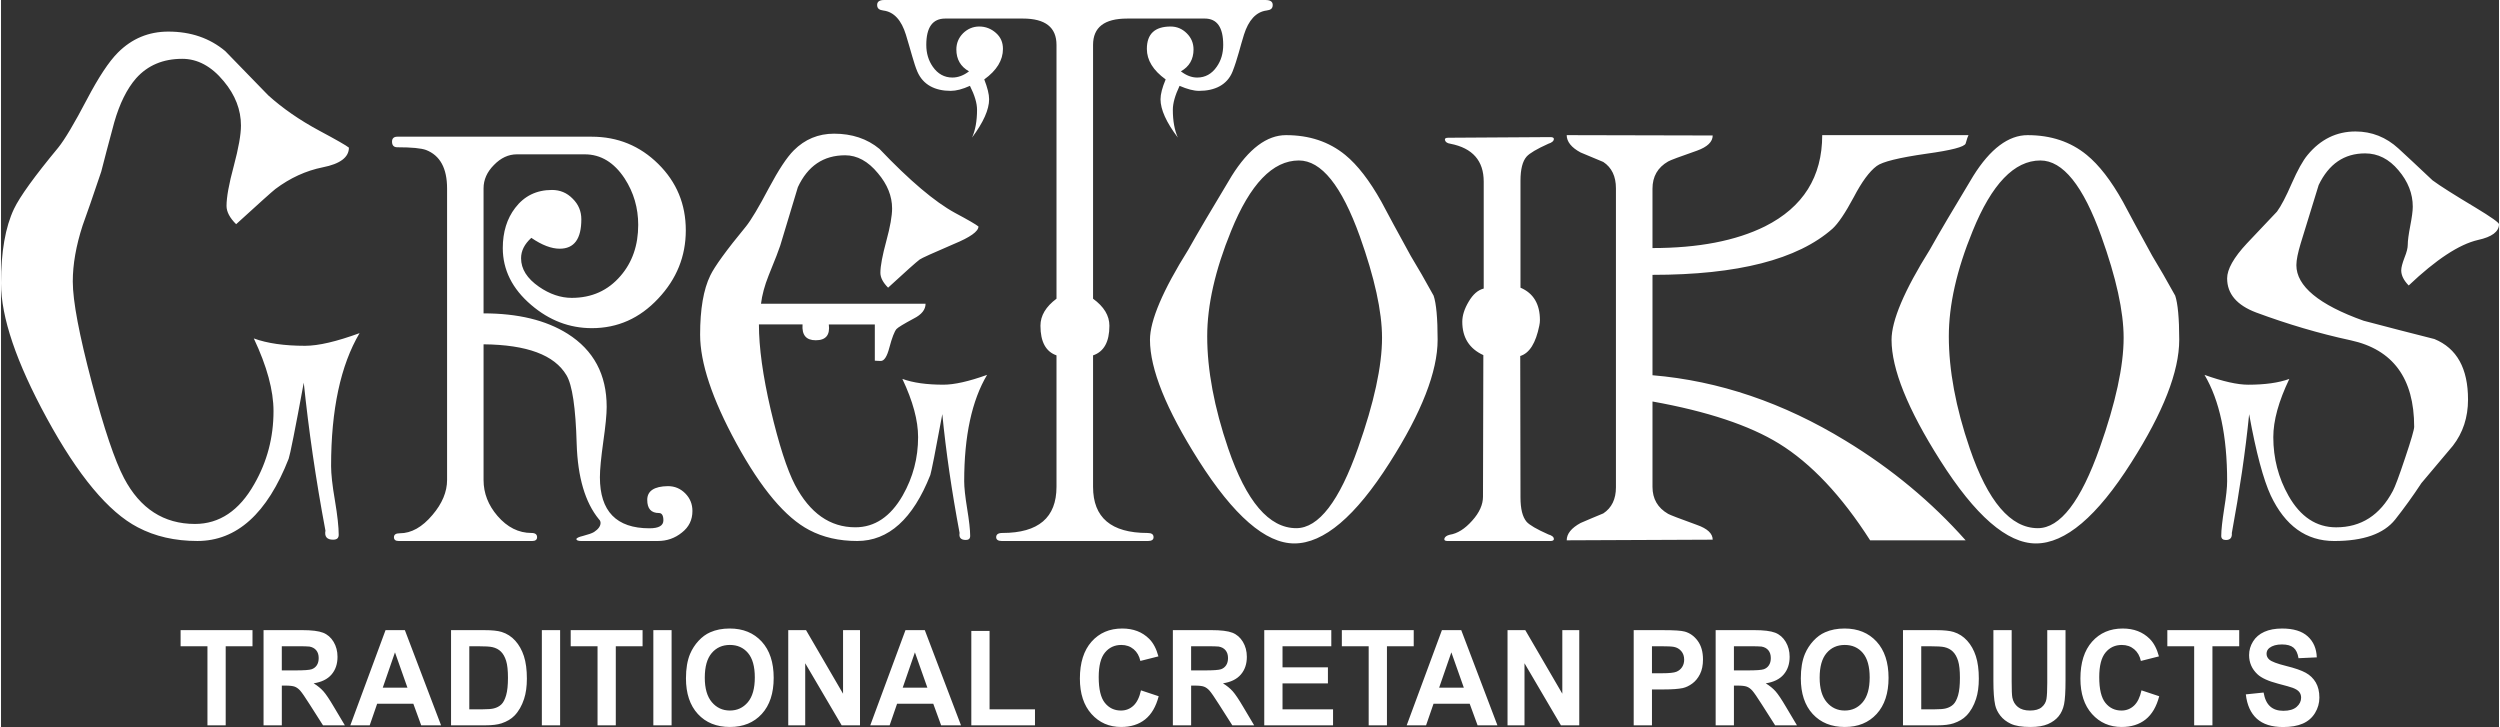 <?xml version="1.0" encoding="UTF-8"?> <svg xmlns="http://www.w3.org/2000/svg" xmlns:xlink="http://www.w3.org/1999/xlink" xmlns:xodm="http://www.corel.com/coreldraw/odm/2003" xml:space="preserve" width="1403px" height="408px" version="1.1" style="shape-rendering:geometricPrecision; text-rendering:geometricPrecision; image-rendering:optimizeQuality; fill-rule:evenodd; clip-rule:evenodd" viewBox="0 0 1403 408.33"><rect x="0" y="0" width="1403" height="408.33" fill="#333333" stroke="none"/> <defs> <style type="text/css"> .fil0 {fill:white;fill-rule:nonzero} </style> </defs> <g id="Layer_x0020_1">  <g id="Layer_x0020_1_0"> <g id="_2026133284576"> <path class="fil0" d="M170.04 214.9c2.72,26.25 6.69,53.99 12.18,83.15 -0.63,3.4 0.89,5.07 4.3,5.07 2.15,0 3.15,-0.9 3.15,-2.77 0,-4.28 -0.69,-10.7 -2.13,-19.3 -1.48,-8.51 -2.15,-15.02 -2.15,-19.26 0,-31.69 5.33,-56.63 16,-74.69 -12.9,4.72 -23.06,7.12 -30.61,7.12 -11.55,0 -21.24,-1.36 -28.8,-4.14 7.39,15.62 11.07,29.19 11.07,40.83 0,14.69 -3.54,28.33 -10.8,40.97 -8.4,14.9 -19.58,22.4 -33.31,22.4 -17.48,0 -30.79,-8.57 -39.82,-25.7 -5.21,-9.89 -11.21,-27.69 -18.07,-53.53 -7.13,-26.98 -10.74,-45.93 -10.74,-56.98 0,-9.58 1.84,-20.07 5.52,-31.41 2.45,-6.74 5.97,-16.87 10.46,-30.26 1.54,-6.17 4,-15.34 7.29,-27.62 3.04,-10.63 7.14,-18.9 12.31,-24.82 6.53,-7.29 15.14,-10.92 25.91,-10.92 8.51,0 16.33,4.13 23.27,12.54 6.54,7.79 9.7,16.18 9.7,24.92 0,5.11 -1.36,12.69 -4.04,22.76 -2.74,10.08 -4.07,17.58 -4.07,22.41 0,3.27 1.8,6.69 5.4,10.25 13.03,-11.9 20.4,-18.49 22.05,-19.77 8.29,-6.22 17.2,-10.28 26.56,-12.17 9.86,-1.93 14.73,-5.66 14.73,-11.06 -1.47,-1.2 -6.96,-4.35 -16.48,-9.44 -11.2,-6.01 -20.83,-12.71 -28.86,-19.96 -0.63,-0.7 -8.71,-8.99 -24.12,-24.82 -8.67,-7.27 -19.32,-10.95 -31.94,-10.95 -11.03,0 -20.46,3.9 -28.33,11.78 -5.11,5.11 -10.87,13.86 -17.39,26.26 -7.17,13.66 -12.51,22.64 -16.14,27.13 -13.32,16.08 -21.56,27.52 -24.84,34.38 -4.85,10.21 -7.3,24.22 -7.3,41.73 0,19.15 8.62,44.48 25.7,75.82 17.61,32.34 34.68,52.79 51.1,61.32 9.7,5.11 20.87,7.68 33.48,7.68 22.11,0 39.23,-15.4 51.29,-46.22 0.75,-2.08 3.64,-16.36 8.47,-42.73l0 0zm170.14 13.57c0,4.27 -0.65,10.85 -1.92,19.69 -1.23,8.85 -1.89,15.47 -1.89,19.89 0,19.11 9.28,28.67 27.82,28.67 5.25,0 7.84,-1.49 7.84,-4.47 0,-2.73 -0.86,-4.11 -2.45,-4.11 -4.46,0 -6.62,-2.44 -6.62,-7.4 0,-4.97 3.85,-7.6 11.62,-7.7 3.86,0 7.09,1.39 9.77,4.11 2.66,2.7 3.99,5.97 3.99,9.85 0,4.96 -1.93,9 -5.93,12.12 -3.94,3.19 -8.45,4.73 -13.55,4.73l-42.91 0.01c-1.82,0 -2.77,-0.39 -2.77,-1.08 0,-0.57 1.24,-1.19 3.66,-1.77 2.95,-0.78 5.1,-1.5 6.24,-2.21 2.42,-1.58 3.66,-3.33 3.66,-5.07 0,-0.79 -0.27,-1.48 -0.91,-2.08 -7.76,-9.46 -11.91,-23.6 -12.5,-42.33 -0.56,-20.33 -2.48,-33.17 -5.73,-38.57 -6.78,-11.42 -22.23,-17.13 -46.57,-17.37l0 76.22c0,7.41 2.62,14.13 7.84,20.19 5.49,6.35 11.82,9.55 19.1,9.55 2.08,0 3.12,0.8 3.12,2.39 0,1.39 -0.95,2.13 -2.78,2.13l-75 -0.01c-1.77,0 -2.61,-0.74 -2.61,-2.12 0,-1.5 1.1,-2.22 3.3,-2.22 6.43,0 12.59,-3.44 18.34,-10.3 5.47,-6.4 8.2,-13.01 8.2,-19.61l0 -163.75c0,-11.37 -3.94,-18.56 -11.82,-21.62 -2.68,-0.98 -8.04,-1.52 -16.13,-1.52 -1.96,0 -2.97,-1.06 -2.97,-3.18 0,-1.77 1.01,-2.76 2.97,-2.76l109.12 0c14.69,0 27.14,5.12 37.46,15.32 10.32,10.21 15.45,22.6 15.45,37.27 0,14.57 -5.13,27.33 -15.5,38.33 -10.41,11.11 -22.77,16.61 -37.27,16.61 -12.5,0 -23.86,-4.3 -34.08,-13.05 -10.59,-9.03 -15.94,-19.66 -15.94,-31.93 0,-9.05 2.36,-16.56 6.96,-22.56 5.1,-6.7 11.99,-10.08 20.67,-10.08 4.51,0 8.38,1.58 11.6,4.88 3.3,3.22 4.89,7.12 4.89,11.6 0,11.04 -4.01,16.52 -12.16,16.52 -4.62,0 -9.97,-2.01 -15.93,-6.1 -3.86,3.52 -5.76,7.29 -5.76,11.45 0,6.06 3.38,11.39 10.06,16.01 5.99,4.15 12.18,6.25 18.4,6.25 11.27,0 20.36,-4.11 27.43,-12.35 6.6,-7.65 9.9,-17.19 9.9,-28.66 0,-9.46 -2.5,-18.18 -7.63,-26.07 -5.94,-9 -13.4,-13.54 -22.43,-13.54l-38.04 0c-4.76,0 -9.04,1.98 -12.93,5.99 -3.88,3.9 -5.83,8.26 -5.83,13.14l0 70.2c19.29,0 35.01,3.78 47.22,11.45 14.62,9.25 21.93,22.91 21.93,41.02l0 0zm110.01 -46.25c-0.46,5.95 1.98,8.89 7.42,8.89 5.66,0 8.1,-2.94 7.33,-8.89l25.84 0 0 20.35c1.07,0.07 2.15,0.17 3.34,0.17 1.95,0 3.53,-2.51 4.83,-7.5 1.5,-5.66 2.87,-9.08 3.98,-10.41 0.85,-0.94 4.09,-2.89 9.7,-5.91 4.49,-2.24 6.65,-5.08 6.65,-8.31l-92.43 0c0.59,-4.87 2.02,-10.2 4.31,-15.93 3.77,-9.22 5.88,-14.75 6.49,-16.72l9.91 -32.83c5.57,-11.94 14.38,-17.91 26.56,-17.91 6.69,0 12.88,3.34 18.41,10.08 5.3,6.24 7.96,12.87 7.96,19.8 0,4.06 -1.04,10.18 -3.24,18.23 -2.19,8.09 -3.34,14.09 -3.34,17.89 0,2.67 1.46,5.47 4.33,8.36 9.85,-9.06 15.79,-14.36 17.74,-15.82 1.18,-0.83 7.51,-3.69 19.11,-8.67 9.27,-3.82 13.9,-7.11 13.9,-9.88 -1.31,-1.08 -5.66,-3.63 -13.2,-7.65 -11.33,-6.19 -25.48,-18.15 -42.4,-35.93 -6.93,-5.73 -15.48,-8.54 -25.49,-8.54 -8.84,0 -16.39,3.14 -22.62,9.36 -3.97,3.97 -8.55,10.99 -13.93,21.04 -5.77,10.97 -10.11,18.2 -12.95,21.72 -11.06,13.4 -17.66,22.6 -20,27.47 -3.88,7.91 -5.74,19.06 -5.74,33.3 0,15.77 6.72,36.02 20.34,60.99 13.97,25.6 27.64,41.77 40.94,48.72 7.76,4.11 16.77,6.17 26.94,6.17 17.61,0 31.31,-12.35 41.07,-37.05 0.58,-1.82 2.88,-13.23 6.74,-34.19 2.04,21.06 5.31,43.29 9.7,66.72 -0.44,2.63 0.72,3.94 3.49,3.94 1.6,0 2.46,-0.71 2.46,-2.27 0,-3.41 -0.6,-8.59 -1.7,-15.31 -1.1,-6.78 -1.66,-11.94 -1.66,-15.38 0,-25.49 4.31,-45.39 12.86,-59.77 -10.26,3.7 -18.47,5.52 -24.5,5.52 -9.42,0 -17.01,-1.05 -23.09,-3.26 5.94,12.55 8.84,23.37 8.84,32.71 0,11.68 -2.82,22.53 -8.65,32.78 -6.81,11.89 -15.73,17.87 -26.59,17.87 -14.28,0 -25.53,-7.96 -33.89,-23.77 -4.51,-8.67 -9.07,-22.81 -13.7,-42.5 -4.37,-18.85 -6.57,-34.73 -6.57,-47.68l24.5 0 0 0zm111.93 121.64c-2.08,0 -3.18,-0.75 -3.18,-2.13 0,-1.6 1.15,-2.39 3.53,-2.39 20.23,0 30.35,-8.64 30.35,-25.92l0 -73.83c-5.98,-2.08 -9.01,-7.6 -9.01,-16.65 0,-5.69 3.03,-10.69 9.01,-15.18l0 -142.55c0,-9.87 -6.28,-14.79 -18.91,-14.79l-43.58 0c-7.09,0 -10.64,4.92 -10.64,14.79 0,4.7 1.23,8.81 3.68,12.3 2.77,3.98 6.46,6.04 10.97,6.04 3.21,0 6.32,-1.16 9.35,-3.48 -4.76,-2.66 -7.11,-6.81 -7.11,-12.28 0,-3.51 1.23,-6.53 3.76,-9.11 2.56,-2.48 5.6,-3.79 9.09,-3.79 3.55,0 6.72,1.24 9.37,3.6 2.69,2.37 3.95,5.33 3.95,8.99 0,6.3 -3.45,12.04 -10.5,17.12 1.8,4.64 2.73,8.32 2.73,11.14 0,5.78 -3.21,12.97 -9.58,21.52 1.83,-4.09 2.8,-9.27 2.8,-15.62 0,-3.66 -1.3,-8.08 -3.99,-13.43 -4.18,1.89 -7.76,2.82 -10.81,2.82 -8.75,0 -15.51,-3.36 -18.72,-10.8 -1.91,-4.44 -3.6,-11.53 -6.46,-20.82 -2.46,-7.96 -6.61,-12.76 -12.65,-13.5 -2.25,-0.29 -3.48,-1.11 -3.48,-3.13 0,-1.85 1.3,-2.78 3.99,-2.78l214.07 0c2.79,0 4.12,0.93 4.12,2.78 0,2.02 -1.15,2.84 -3.45,3.12 -5.94,0.75 -10.15,5.52 -12.68,13.51 -2.07,6.49 -3.61,13.63 -6.45,20.82 -3.01,7.48 -9.98,10.8 -18.79,10.8 -3,0 -6.6,-0.94 -10.95,-2.82 -2.53,5.35 -3.78,9.77 -3.78,13.43 0,6.35 0.98,11.53 2.8,15.62 -6.47,-8.55 -9.72,-15.75 -9.72,-21.53 0,-2.81 0.95,-6.5 2.89,-11.13 -7.04,-5.08 -10.56,-10.82 -10.56,-17.12 0,-8.44 4.48,-12.59 13.34,-12.59 3.51,0 6.53,1.28 9.06,3.79 2.6,2.58 3.81,5.59 3.81,9.1 0,5.48 -2.37,9.63 -7.11,12.28 3.03,2.32 6.03,3.49 9.19,3.49 4.49,0 8.19,-2.06 10.93,-6.04 2.48,-3.5 3.66,-7.6 3.66,-12.31 0,-9.86 -3.45,-14.79 -10.39,-14.79l-43.6 0.01c-12.75,0 -19.11,4.92 -19.11,14.79l0 142.55c6.12,4.46 9.18,9.49 9.18,15.18 0,9.03 -3.06,14.57 -9.18,16.65l0 73.84c0,17.27 10.17,25.91 30.58,25.91 2.33,0 3.4,0.77 3.4,2.39 0,1.39 -1.01,2.13 -3.28,2.13l-81.94 0 0 0zm115.35 -114.92c0,18.89 3.93,39.89 11.78,62.92 10.2,29.86 22.96,44.79 38.25,44.79 12.53,0 24.17,-15.1 34.74,-45.18 8.93,-25.2 13.42,-45.84 13.42,-61.77 0,-14.79 -4.19,-33.73 -12.49,-57 -10.24,-28.45 -21.6,-42.57 -34.22,-42.57 -14.68,0 -27.37,13.22 -38.08,39.64 -8.93,21.88 -13.4,41.59 -13.4,59.17l0 0zm129.41 1.91c0,17.77 -8.94,40.8 -26.91,68.96 -19.21,30.27 -37.08,45.41 -53.57,45.41 -16.19,0 -34.11,-15.64 -53.83,-46.72 -18.21,-28.74 -27.25,-51.27 -27.25,-67.65 0,-10.82 7.19,-27.71 21.54,-50.65 5.2,-9.29 13.35,-23.09 24.35,-41.37 9.61,-15.32 19.8,-22.93 30.5,-22.93 13.06,0 24.1,3.64 33.25,11.09 6.97,5.71 13.71,14.46 20.33,26.29 3.56,6.79 9.08,16.94 16.48,30.41 3.9,6.45 8.24,13.93 12.86,22.37 1.47,4.34 2.25,12.58 2.25,24.79l0 0zm57.1 -7.91c0.26,-1.22 0.36,-2.22 0.36,-3.16 0,-8.98 -3.64,-15.12 -10.92,-18.2l0 -60.13c0,-6.35 1.15,-10.89 3.43,-13.49 1.69,-1.89 5.72,-4.3 12.19,-7.21 2.1,-0.65 3.13,-1.61 3.13,-2.73 0,-0.66 -0.67,-1.02 -1.92,-1.02l-57.45 0.36c-1.41,0 -2.03,0.48 -1.79,1.33 0.28,1.1 1.24,1.79 3.14,2.06 12.41,2.44 18.62,9.58 18.62,21.23l0 60.08c-3.3,0.84 -6.07,3.3 -8.45,7.36 -2.39,4.01 -3.59,7.79 -3.59,11.28 0,8.88 3.95,15.14 11.83,18.75l-0.2 79.52c0,4.39 -1.98,8.93 -6.06,13.45 -4.09,4.61 -8.28,7.26 -12.66,7.93 -1.69,0.43 -2.71,1.19 -2.96,2.15 -0.22,0.86 0.32,1.36 1.72,1.36l57.85 0c1.25,0 1.92,-0.39 1.92,-1.08 0,-1.19 -1.03,-2.02 -3.13,-2.64 -6.6,-2.92 -10.62,-5.31 -12.2,-7.1 -2.28,-2.7 -3.42,-7.22 -3.42,-13.69l-0.14 -79.4c5.2,-1.59 8.74,-7.28 10.7,-17.01l0 0zm43.05 -77.19c0,-6.72 -2.37,-11.65 -7.09,-14.78 -4.31,-1.84 -8.56,-3.62 -12.75,-5.33 -5.18,-2.76 -7.81,-6.11 -7.81,-9.74l82 0.19c0,3.55 -2.96,6.42 -8.83,8.53 -9.61,3.34 -14.99,5.35 -16.19,6.06 -5.87,3.37 -8.8,8.46 -8.8,15.31l0 33.33c25.76,0 46.87,-4.09 63.19,-12.18 21.47,-10.8 32.14,-27.88 32.14,-51.24l82.16 0c-0.36,0.64 -0.88,2.12 -1.6,4.7 -0.66,1.91 -8.01,3.8 -22.06,5.74 -15.33,2.2 -24.74,4.49 -27.93,6.92 -4.08,3.04 -8.36,8.87 -12.84,17.45 -4.76,8.91 -8.77,14.83 -11.96,17.74 -19.58,17.32 -53.27,25.92 -101.1,25.92l0 56.38c37.28,3.13 73.47,15.41 108.52,36.83 25.93,15.77 48.39,34.52 67.37,55.9l-53.65 -0.01c-16.06,-25.1 -33.16,-43.23 -51.22,-54.36 -16.59,-10.2 -40.26,-18.09 -71.02,-23.61l0 47.92c0,6.77 2.93,11.82 8.8,15.2 0.98,0.57 6.35,2.65 16.19,6.21 5.87,2.05 8.83,4.85 8.83,8.28l-82 0.36c0,-3.67 2.62,-6.92 7.81,-9.74 4.19,-1.84 8.44,-3.59 12.75,-5.38 4.72,-3.11 7.09,-8.02 7.09,-14.65l0 -167.95 0 0zm186.97 83.19c0,18.89 3.86,39.89 11.76,62.92 10.2,29.86 22.96,44.79 38.24,44.79 12.53,0 24.14,-15.1 34.77,-45.18 8.93,-25.2 13.41,-45.84 13.41,-61.77 0,-14.79 -4.18,-33.73 -12.54,-57 -10.2,-28.45 -21.6,-42.57 -34.21,-42.57 -14.64,0 -27.34,13.22 -38.05,39.64 -8.99,21.88 -13.38,41.59 -13.38,59.17l0 0zm129.41 1.91c0,17.77 -9,40.8 -26.95,68.96 -19.19,30.27 -37.02,45.41 -53.54,45.41 -16.19,0 -34.12,-15.64 -53.81,-46.72 -18.24,-28.74 -27.28,-51.27 -27.28,-67.65 0,-10.82 7.16,-27.71 21.51,-50.65 5.19,-9.29 13.33,-23.09 24.38,-41.37 9.58,-15.32 19.81,-22.93 30.52,-22.93 13.01,0 24.1,3.64 33.19,11.09 6.98,5.71 13.74,14.46 20.34,26.29 3.57,6.79 9.08,16.94 16.48,30.41 3.92,6.45 8.25,13.93 12.9,22.37 1.44,4.34 2.26,12.58 2.26,24.79l0 0zm26.9 -34.5c0,-5.09 3.67,-11.68 11.09,-19.63 3.76,-3.95 9.4,-9.89 16.91,-17.87 2.33,-3.18 5.07,-8.41 8.29,-15.84 3.28,-7.43 6.23,-12.78 8.9,-15.98 7.28,-8.8 16.26,-13.19 26.9,-13.19 9.15,0 17.23,3.23 24.13,9.56 4.26,3.95 10.69,9.86 19.12,17.86 4.27,3.18 12.34,8.25 24.14,15.32 8.82,5.33 13.21,8.45 13.21,9.34 0,4.18 -3.91,7.14 -11.81,8.86 -10.56,2.44 -23.53,10.99 -38.9,25.56 -2.76,-2.82 -4.2,-5.64 -4.2,-8.48 0,-1.69 0.66,-4.03 1.85,-7.19 1.24,-3.06 1.81,-5.44 1.81,-7.09 0,-2.42 0.5,-5.98 1.41,-10.75 0.92,-4.75 1.41,-8.36 1.41,-10.77 0,-7.27 -2.65,-14.12 -8.04,-20.43 -5.3,-6.33 -11.52,-9.48 -18.74,-9.48 -11.73,0 -20.38,5.94 -26.07,17.77l-10.1 32.8c-1.55,5.18 -2.42,9.26 -2.42,12.21 0,11.74 12.61,22.24 37.76,31.21 13.11,3.51 26.42,6.88 39.77,10.28 12.64,5.2 18.88,16.53 18.88,33.99 0,10 -2.85,18.65 -8.5,25.94 -3.94,4.61 -9.85,11.61 -17.69,21 -4.85,7.4 -9.81,14.21 -14.76,20.49 -6.42,8 -17.78,12.02 -34.2,12.02 -15.8,0 -27.62,-8.61 -35.65,-25.56 -4.14,-8.94 -8.24,-24.15 -12.14,-45.67 -2.08,20.96 -5.37,43.14 -9.72,66.72 0.21,2.63 -0.91,3.94 -3.32,3.94 -1.71,0 -2.63,-0.77 -2.63,-2.28 0,-3.48 0.62,-8.59 1.65,-15.3 1.12,-6.86 1.66,-11.95 1.66,-15.44 0,-25.44 -4.19,-45.33 -12.71,-59.72 10.35,3.7 18.54,5.52 24.5,5.52 9.37,0 17.09,-1.05 23.14,-3.25 -6,12.55 -9,23.37 -9,32.7 0,11.9 2.85,22.85 8.56,32.95 6.68,11.8 15.66,17.7 26.73,17.7 14.03,0 24.64,-6.81 31.88,-20.5 1.13,-2.1 3.45,-8.17 6.83,-18.37 3.45,-10.22 5.12,-16.07 5.12,-17.55 0,-27.24 -11.89,-43.48 -35.73,-48.64 -17.74,-3.82 -35.37,-9.06 -53.03,-15.6 -10.82,-4.08 -16.29,-10.48 -16.29,-19.16l0 0zm-1134.36 251.04l0 -44.43 -15.08 0 0 -9.05 40.38 0 0 9.05 -15.05 0 0 44.43 -10.25 0zm41.76 -30.86l7.59 0c4.92,0 7.99,-0.22 9.21,-0.66 1.23,-0.44 2.19,-1.19 2.89,-2.26 0.69,-1.07 1.03,-2.41 1.03,-4.01 0,-1.8 -0.45,-3.25 -1.37,-4.36 -0.91,-1.11 -2.2,-1.81 -3.86,-2.1 -0.83,-0.12 -3.33,-0.18 -7.48,-0.18l-8.01 0 0 13.57 0 0zm-10.25 30.86l0 -53.48 21.59 0c5.42,0 9.37,0.49 11.83,1.45 2.46,0.96 4.43,2.66 5.91,5.12 1.47,2.45 2.21,5.26 2.21,8.42 0,4.02 -1.12,7.33 -3.36,9.94 -2.24,2.62 -5.59,4.26 -10.04,4.95 2.21,1.36 4.04,2.86 5.48,4.48 1.45,1.63 3.39,4.52 5.84,8.69l6.21 10.43 -12.27 0 -7.41 -11.64c-2.64,-4.15 -4.44,-6.78 -5.41,-7.86 -0.97,-1.08 -2,-1.82 -3.08,-2.23 -1.09,-0.4 -2.81,-0.6 -5.17,-0.6l-2.07 0 0 22.33 -10.26 0 0 0zm80.82 -21.16l-7 -19.84 -6.86 19.84 13.86 0zm18.89 21.16l-11.16 0 -4.43 -12.15 -20.31 0 -4.19 12.15 -10.88 0 19.78 -53.48 10.85 0 20.34 53.48zm15.85 -44.43l0 35.42 7.66 0c2.86,0 4.93,-0.17 6.2,-0.52 1.67,-0.43 3.04,-1.17 4.14,-2.22 1.1,-1.05 2,-2.76 2.69,-5.16 0.69,-2.39 1.03,-5.66 1.03,-9.79 0,-4.13 -0.34,-7.31 -1.03,-9.52 -0.69,-2.22 -1.66,-3.94 -2.91,-5.18 -1.25,-1.24 -2.83,-2.08 -4.75,-2.52 -1.43,-0.34 -4.24,-0.51 -8.42,-0.51l-4.61 0 0 0zm-10.25 -9.04l18.74 0c4.23,0 7.45,0.33 9.67,1.01 2.98,0.93 5.53,2.57 7.66,4.93 2.12,2.36 3.74,5.25 4.85,8.66 1.11,3.42 1.67,7.63 1.67,12.64 0,4.4 -0.53,8.2 -1.57,11.38 -1.27,3.89 -3.08,7.04 -5.44,9.45 -1.78,1.82 -4.18,3.25 -7.2,4.27 -2.27,0.75 -5.3,1.12 -9.08,1.12l-19.3 0 0 -53.46 0 0zm51 -0.01l10.26 0 0 53.48 -10.26 0 0 -53.48zm31.28 53.48l0 -44.43 -15.08 0 0 -9.05 40.37 0 0 9.05 -15.04 0 0 44.43 -10.25 0 0 0zm31.34 -53.48l10.25 0 0 53.48 -10.25 0 0 -53.48zm28.89 26.7c0,6.06 1.33,10.65 3.98,13.77 2.66,3.13 6.03,4.69 10.12,4.69 4.09,0 7.44,-1.55 10.07,-4.65 2.62,-3.1 3.93,-7.75 3.93,-13.95 0,-6.13 -1.28,-10.7 -3.83,-13.72 -2.55,-3.01 -5.94,-4.52 -10.17,-4.52 -4.23,0 -7.63,1.52 -10.22,4.58 -2.59,3.05 -3.88,7.65 -3.88,13.8l0 0zm-10.57 0.37c0,-5.45 0.77,-10.02 2.32,-13.72 1.16,-2.72 2.73,-5.16 4.73,-7.33 2,-2.16 4.19,-3.77 6.57,-4.81 3.16,-1.41 6.81,-2.12 10.95,-2.12 7.49,0 13.47,2.45 17.96,7.33 4.5,4.89 6.74,11.69 6.74,20.39 0,8.64 -2.22,15.39 -6.68,20.27 -4.46,4.87 -10.42,7.31 -17.89,7.31 -7.55,0 -13.55,-2.43 -18.01,-7.28 -4.46,-4.85 -6.69,-11.53 -6.69,-20.04zm57.45 26.41l0 -53.48 9.99 0 20.79 35.71 0 -35.71 9.52 0 0 53.48 -10.29 0 -20.48 -34.88 0 34.88 -9.53 0 0 0zm78.14 -21.16l-7 -19.84 -6.85 19.84 13.85 0zm18.89 21.16l-11.16 0 -4.43 -12.15 -20.31 0 -4.19 12.15 -10.88 0 19.78 -53.48 10.85 0 20.34 53.48zm5.79 0l0 -53.04 10.25 0 0 44.03 25.51 0 0 9.01 -35.76 0zm95.29 -19.66l9.95 3.31c-1.53,5.84 -4.06,10.18 -7.61,13.01 -3.55,2.83 -8.05,4.25 -13.5,4.25 -6.74,0 -12.29,-2.43 -16.63,-7.28 -4.35,-4.85 -6.52,-11.48 -6.52,-19.89 0,-8.91 2.19,-15.81 6.55,-20.74 4.37,-4.92 10.11,-7.39 17.23,-7.39 6.21,0 11.26,1.93 15.14,5.8 2.31,2.29 4.04,5.57 5.19,9.85l-10.15 2.56c-0.6,-2.78 -1.85,-4.97 -3.75,-6.57 -1.91,-1.61 -4.23,-2.41 -6.95,-2.41 -3.77,0 -6.82,1.42 -9.17,4.27 -2.35,2.84 -3.52,7.45 -3.52,13.82 0,6.76 1.16,11.58 3.47,14.45 2.31,2.86 5.31,4.3 9.01,4.3 2.73,0 5.07,-0.91 7.03,-2.73 1.96,-1.83 3.37,-4.7 4.23,-8.61l0 0zm28.16 -11.2l7.59 0c4.93,0 7.99,-0.22 9.22,-0.66 1.22,-0.44 2.18,-1.19 2.88,-2.26 0.69,-1.07 1.04,-2.41 1.04,-4.01 0,-1.8 -0.46,-3.25 -1.38,-4.36 -0.91,-1.11 -2.19,-1.81 -3.86,-2.1 -0.83,-0.12 -3.33,-0.18 -7.48,-0.18l-8.01 0 0 13.57 0 0zm-10.25 30.86l0 -53.48 21.59 0c5.42,0 9.37,0.49 11.83,1.45 2.46,0.96 4.43,2.66 5.91,5.12 1.47,2.45 2.22,5.26 2.22,8.42 0,4.02 -1.12,7.33 -3.37,9.94 -2.24,2.62 -5.59,4.26 -10.04,4.95 2.21,1.36 4.04,2.86 5.49,4.48 1.44,1.63 3.39,4.52 5.84,8.69l6.2 10.43 -12.27 0 -7.41 -11.64c-2.63,-4.15 -4.44,-6.78 -5.41,-7.86 -0.97,-1.08 -2,-1.82 -3.08,-2.23 -1.08,-0.4 -2.8,-0.6 -5.16,-0.6l-2.08 0 0 22.33 -10.26 0 0 0zm51.33 0l0 -53.48 37.66 0 0 9.05 -27.4 0 0 11.85 25.5 0 0 9.02 -25.5 0 0 14.55 28.38 0 0 9.01 -38.64 0zm58.65 0l0 -44.43 -15.07 0 0 -9.05 40.37 0 0 9.05 -15.04 0 0 44.43 -10.26 0 0 0zm53.44 -21.16l-7 -19.84 -6.86 19.84 13.86 0zm18.88 21.16l-11.15 0 -4.44 -12.15 -20.3 0 -4.2 12.15 -10.88 0 19.79 -53.48 10.85 0 20.33 53.48zm5.67 0l0 -53.48 9.97 0 20.8 35.71 0 -35.71 9.52 0 0 53.48 -10.29 0 -20.47 -34.88 0 34.88 -9.53 0zm81.12 -44.43l0 15.17 5.61 0c4.05,0 6.75,-0.28 8.12,-0.84 1.35,-0.55 2.42,-1.43 3.2,-2.62 0.77,-1.19 1.16,-2.58 1.16,-4.16 0,-1.95 -0.55,-3.55 -1.64,-4.82 -1.08,-1.26 -2.45,-2.05 -4.11,-2.37 -1.23,-0.24 -3.69,-0.36 -7.39,-0.36l-4.95 0 0 0zm-10.26 44.43l0 -53.47 16.46 0c6.24,0 10.3,0.26 12.2,0.8 2.91,0.8 5.35,2.55 7.31,5.23 1.96,2.69 2.95,6.16 2.95,10.41 0,3.29 -0.57,6.05 -1.7,8.28 -1.13,2.24 -2.58,4 -4.32,5.27 -1.74,1.28 -3.51,2.12 -5.32,2.54 -2.44,0.51 -5.99,0.77 -10.63,0.77l-6.69 0 0 20.17 -10.26 0 0 0zm56.29 -30.86l7.59 0c4.92,0 8,-0.22 9.21,-0.66 1.23,-0.44 2.19,-1.19 2.88,-2.26 0.7,-1.07 1.04,-2.41 1.04,-4.01 0,-1.8 -0.46,-3.25 -1.37,-4.36 -0.91,-1.11 -2.2,-1.81 -3.86,-2.1 -0.83,-0.12 -3.32,-0.18 -7.48,-0.18l-8.01 0 0 13.57 0 0zm-10.26 30.86l0 -53.48 21.59 0c5.43,0 9.37,0.49 11.84,1.45 2.46,0.96 4.43,2.66 5.91,5.12 1.47,2.45 2.21,5.26 2.21,8.42 0,4.02 -1.12,7.33 -3.36,9.94 -2.24,2.62 -5.59,4.26 -10.05,4.95 2.22,1.36 4.05,2.86 5.5,4.48 1.44,1.63 3.38,4.52 5.83,8.69l6.2 10.43 -12.26 0 -7.41 -11.64c-2.64,-4.15 -4.44,-6.78 -5.41,-7.86 -0.97,-1.08 -2,-1.82 -3.09,-2.23 -1.08,-0.4 -2.8,-0.6 -5.16,-0.6l-2.08 0 0 22.33 -10.26 0 0 0zm58.41 -26.78c0,6.06 1.32,10.65 3.98,13.77 2.66,3.13 6.03,4.69 10.12,4.69 4.09,0 7.44,-1.55 10.06,-4.65 2.63,-3.1 3.94,-7.75 3.94,-13.95 0,-6.13 -1.28,-10.7 -3.83,-13.72 -2.56,-3.01 -5.95,-4.52 -10.17,-4.52 -4.23,0 -7.64,1.52 -10.22,4.58 -2.59,3.05 -3.88,7.65 -3.88,13.8l0 0zm-10.57 0.37c0,-5.45 0.77,-10.02 2.31,-13.72 1.16,-2.72 2.74,-5.16 4.74,-7.33 2,-2.16 4.18,-3.77 6.57,-4.81 3.16,-1.41 6.81,-2.12 10.94,-2.12 7.49,0 13.48,2.45 17.97,7.33 4.49,4.89 6.74,11.69 6.74,20.39 0,8.64 -2.23,15.39 -6.69,20.27 -4.46,4.87 -10.42,7.31 -17.88,7.31 -7.55,0 -13.56,-2.43 -18.02,-7.28 -4.46,-4.85 -6.68,-11.53 -6.68,-20.04zm67.63 -18.02l0 35.42 7.66 0c2.87,0 4.94,-0.17 6.21,-0.52 1.66,-0.43 3.04,-1.17 4.14,-2.22 1.09,-1.05 1.99,-2.76 2.69,-5.16 0.69,-2.39 1.03,-5.66 1.03,-9.79 0,-4.13 -0.34,-7.31 -1.03,-9.52 -0.7,-2.22 -1.66,-3.94 -2.92,-5.18 -1.24,-1.24 -2.83,-2.08 -4.74,-2.52 -1.44,-0.34 -4.24,-0.51 -8.42,-0.51l-4.62 0 0 0zm-10.25 -9.04l18.75 0c4.23,0 7.45,0.33 9.67,1.01 2.98,0.93 5.52,2.57 7.65,4.93 2.13,2.36 3.75,5.25 4.85,8.66 1.11,3.42 1.67,7.63 1.67,12.64 0,4.4 -0.52,8.2 -1.56,11.38 -1.27,3.89 -3.08,7.04 -5.45,9.45 -1.77,1.82 -4.17,3.25 -7.2,4.27 -2.27,0.75 -5.29,1.12 -9.08,1.12l-19.3 0 0 -53.46 0 0zm50.78 0l10.26 0 0 28.96c0,4.59 0.12,7.57 0.38,8.93 0.44,2.19 1.48,3.95 3.13,5.27 1.66,1.33 3.92,1.99 6.78,1.99 2.91,0 5.11,-0.62 6.58,-1.88 1.48,-1.25 2.37,-2.79 2.67,-4.61 0.3,-1.83 0.45,-4.85 0.45,-9.08l0 -29.59 10.26 0 0 28.09c0,6.41 -0.28,10.95 -0.83,13.6 -0.56,2.65 -1.58,4.89 -3.07,6.72 -1.49,1.82 -3.49,3.27 -5.98,4.35 -2.5,1.08 -5.75,1.63 -9.77,1.63 -4.85,0 -8.53,-0.6 -11.04,-1.77 -2.51,-1.18 -4.48,-2.72 -5.94,-4.6 -1.46,-1.89 -2.42,-3.86 -2.88,-5.93 -0.67,-3.06 -1,-7.59 -1,-13.57l0 -28.52 0 0.01zm83.18 33.81l9.95 3.31c-1.53,5.84 -4.07,10.18 -7.61,13.01 -3.55,2.83 -8.05,4.25 -13.5,4.25 -6.75,0 -12.29,-2.43 -16.63,-7.28 -4.35,-4.85 -6.52,-11.48 -6.52,-19.89 0,-8.91 2.18,-15.81 6.55,-20.74 4.37,-4.92 10.11,-7.39 17.22,-7.39 6.22,0 11.26,1.93 15.15,5.8 2.31,2.29 4.04,5.57 5.19,9.85l-10.15 2.56c-0.6,-2.78 -1.85,-4.97 -3.75,-6.57 -1.91,-1.61 -4.23,-2.41 -6.96,-2.41 -3.76,0 -6.82,1.42 -9.16,4.27 -2.34,2.84 -3.52,7.45 -3.52,13.82 0,6.76 1.16,11.58 3.47,14.45 2.31,2.86 5.31,4.3 9.01,4.3 2.72,0 5.07,-0.91 7.03,-2.73 1.96,-1.83 3.37,-4.7 4.22,-8.61l0.01 0zm29.58 19.66l0 -44.43 -15.07 0 0 -9.05 40.37 0 0 9.05 -15.04 0 0 44.43 -10.26 0zm29.02 -17.4l9.98 -1.03c0.6,3.53 1.82,6.12 3.66,7.77 1.83,1.66 4.31,2.49 7.43,2.49 3.3,0 5.79,-0.74 7.47,-2.21 1.67,-1.47 2.51,-3.19 2.51,-5.16 0,-1.27 -0.35,-2.34 -1.06,-3.23 -0.7,-0.89 -1.94,-1.66 -3.69,-2.32 -1.2,-0.44 -3.94,-1.22 -8.21,-2.33 -5.5,-1.44 -9.36,-3.2 -11.57,-5.29 -3.12,-2.94 -4.69,-6.53 -4.69,-10.76 0,-2.72 0.74,-5.27 2.21,-7.64 1.46,-2.37 3.58,-4.18 6.34,-5.42 2.76,-1.24 6.09,-1.86 10,-1.86 6.37,0 11.17,1.47 14.39,4.41 3.23,2.95 4.92,6.87 5.08,11.79l-10.26 0.47c-0.44,-2.75 -1.38,-4.72 -2.82,-5.93 -1.45,-1.2 -3.61,-1.8 -6.5,-1.8 -2.98,0 -5.31,0.64 -7,1.93 -1.08,0.83 -1.63,1.94 -1.63,3.32 0,1.26 0.51,2.35 1.53,3.25 1.29,1.14 4.43,2.33 9.42,3.57 5,1.24 8.68,2.52 11.07,3.85 2.4,1.32 4.27,3.13 5.62,5.43 1.35,2.3 2.03,5.14 2.03,8.52 0,3.07 -0.82,5.94 -2.43,8.61 -1.62,2.68 -3.9,4.66 -6.86,5.97 -2.96,1.29 -6.65,1.94 -11.06,1.94 -6.42,0 -11.35,-1.56 -14.79,-4.68 -3.44,-3.13 -5.5,-7.68 -6.17,-13.66z"></path> </g> </g> </g> </svg> 